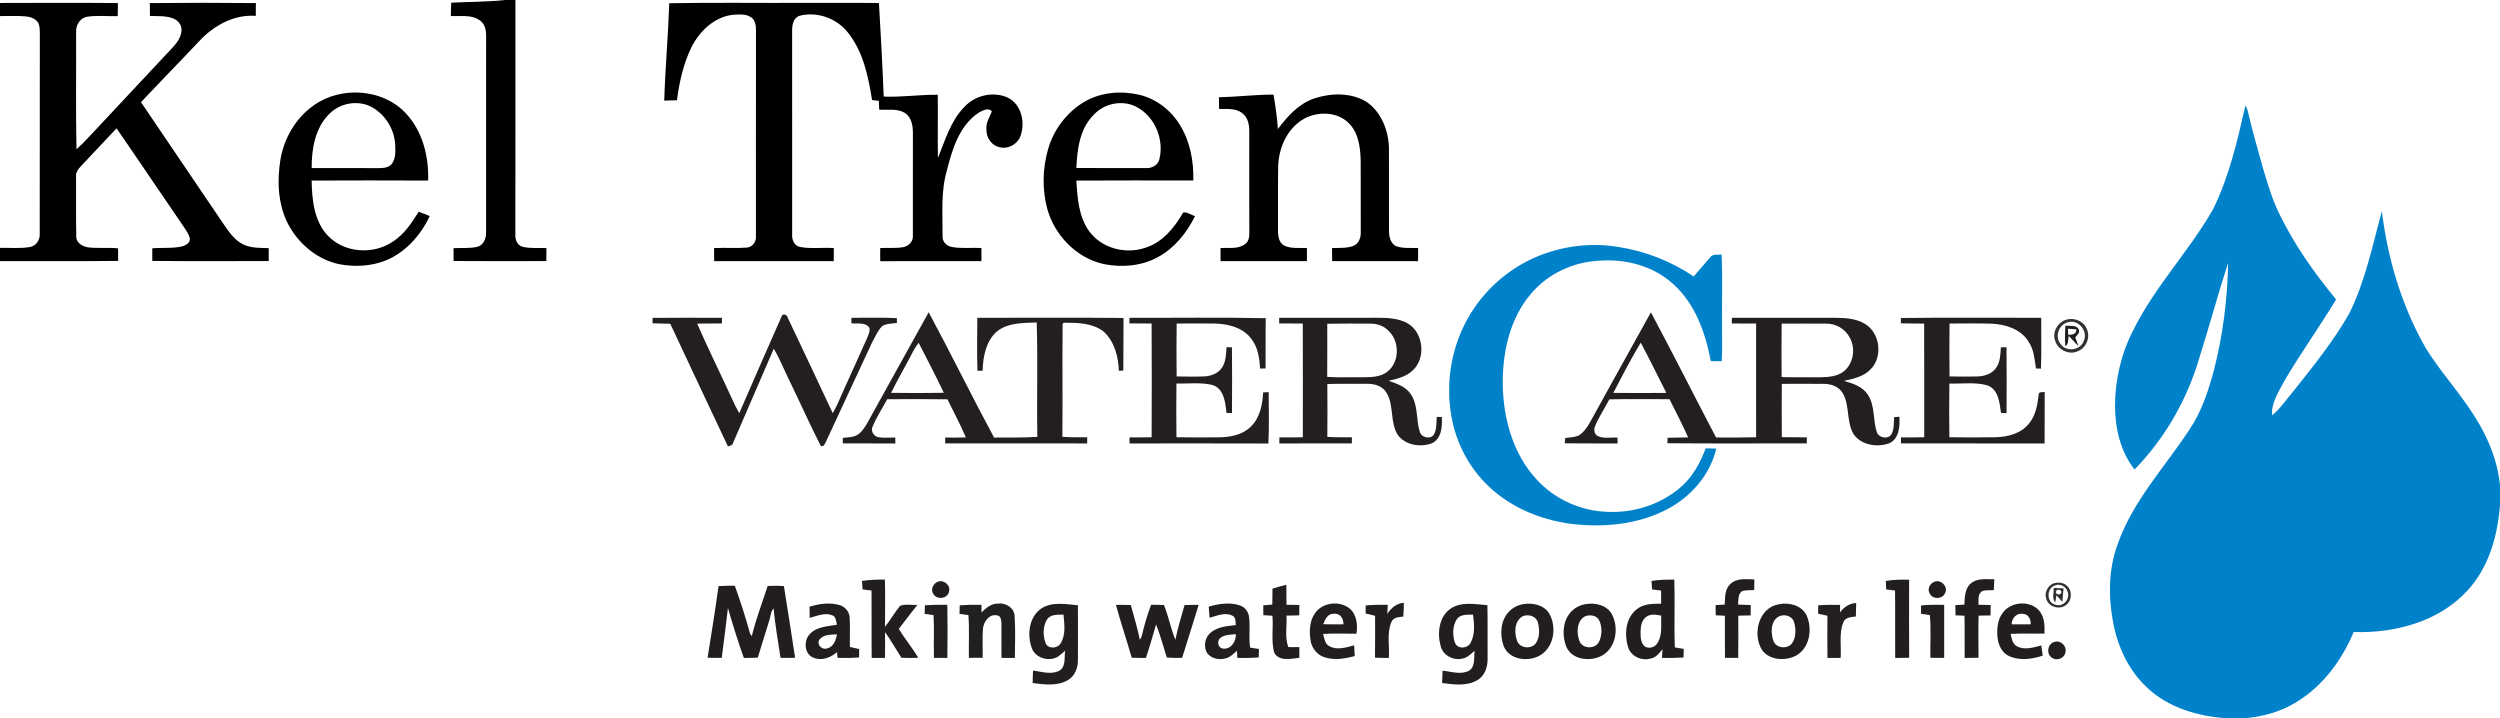 <svg xmlns="http://www.w3.org/2000/svg" xmlns:xlink="http://www.w3.org/1999/xlink" id="Layer_1" x="0px" y="0px" width="300px" height="86.184px" viewBox="534 153.408 300 86.184" xml:space="preserve"><g id="_x23_000000ff">	<path d="M594.656,153.408h1.195c-0.004,9.362,0.009,18.726-0.007,28.088c-0.048,0.625,0.195,1.342,0.86,1.524  c0.937,0.235,1.915,0.107,2.868,0.158c-0.004,0.52-0.006,1.04-0.011,1.559c-3.708,0.004-7.419,0.022-11.127-0.009  c-0.002-0.513-0.004-1.026-0.009-1.537c0.941-0.059,1.901,0.046,2.829-0.158c0.772-0.188,1.107-1.03,1.077-1.756  c0.002-7.833-0.011-15.667,0.004-23.5c0.009-0.693-0.114-1.485-0.732-1.906c-1.004-0.748-2.333-0.487-3.498-0.531  c0.004-0.537,0.015-1.074,0.042-1.609C590.316,153.616,592.493,153.643,594.656,153.408z"></path>	<path d="M534,153.765c4.715-0.011,9.432-0.037,14.147,0.011c0,0.524-0.007,1.048-0.02,1.572c-1.25,0.026-2.515-0.123-3.754,0.083  c-0.853,0.195-1.305,1.09-1.239,1.915c0.026,4.655-0.055,9.318,0.044,13.974c0.535-0.476,1.035-0.985,1.522-1.509  c3.138-3.366,6.285-6.724,9.432-10.079c0.698-0.748,1.548-1.522,1.645-2.603c0.085-0.66-0.379-1.263-0.972-1.5  c-0.89-0.357-1.875-0.268-2.813-0.307c-0.004-0.515-0.009-1.028-0.013-1.542c4.241-0.046,8.485-0.046,12.726,0  c-0.002,0.511-0.007,1.022-0.011,1.533c-2.585-0.195-5.006,1.141-6.734,2.976c-2.329,2.476-4.713,4.901-7.04,7.381  c3.324,4.926,6.671,9.838,9.998,14.761c0.555,0.818,1.155,1.651,2.017,2.173c0.989,0.614,2.198,0.53,3.313,0.585  c-0.002,0.515-0.002,1.033-0.006,1.548c-4.656-0.004-9.312,0.028-13.967-0.018c0.004-0.504,0.004-1.009,0-1.511  c1.202-0.114,2.43,0.042,3.609-0.241c0.434-0.127,1.031-0.478,0.882-1.013c-0.141-0.524-0.476-0.962-0.77-1.41  c-2.687-3.901-5.316-7.842-8.009-11.739c-1.342,1.399-2.649,2.833-3.987,4.237c-0.419,0.46-0.972,0.934-0.871,1.625  c0.02,2.344-0.026,4.688,0.022,7.033c-0.063,0.816,0.743,1.313,1.46,1.397c1.182,0.132,2.379-0.009,3.563,0.114  c-0.004,0.502-0.002,1.004,0.002,1.506c-4.726,0.055-9.452,0.004-14.178,0.024v-1.588c1.193-0.033,2.401,0.103,3.583-0.101  c0.741-0.118,1.23-0.842,1.186-1.57c0.02-8.046-0.006-16.094,0.013-24.142c-0.02-0.419-0.002-0.871-0.224-1.244  c-0.331-0.482-0.925-0.678-1.484-0.722c-1.022-0.087-2.051-0.033-3.075-0.037V153.765z"></path>	<path d="M680.274,165.081c2.184-0.046,4.358-0.325,6.542-0.322c0.246,1.366,0.437,2.743,0.529,4.132  c1.148-1.513,2.471-3.014,4.322-3.654c2.002-0.678,4.372-0.744,6.243,0.347c1.824,1.199,2.711,3.458,2.764,5.579  c0.013,3.298-0.007,6.597,0.004,9.893c0.004,0.719,0.158,1.621,0.919,1.915c0.829,0.278,1.722,0.158,2.581,0.206  c-0.002,0.522-0.007,1.044-0.014,1.566c-3.436,0.002-6.872,0.002-10.307,0c-0.009-0.52-0.014-1.042-0.014-1.562  c0.852-0.048,1.744,0.044,2.556-0.265c0.653-0.261,0.923-0.989,0.89-1.649c-0.004-2.857,0.005-5.717-0.006-8.574  c-0.044-1.553-0.235-3.272-1.369-4.441c-1.354-1.445-3.699-1.511-5.377-0.623c-2.035,1.125-3.096,3.474-3.155,5.733  c-0.046,2.489,0.002,4.98-0.022,7.471c0,0.724,0.009,1.643,0.739,2.04c0.845,0.417,1.824,0.241,2.734,0.305  c0.003,0.522,0,1.044-0.004,1.568c-3.454,0-6.908,0-10.36,0c-0.009-0.524-0.011-1.046-0.009-1.566  c0.991-0.079,2.147,0.171,2.982-0.509c0.445-0.318,0.482-0.899,0.476-1.397c-0.016-4.029-0.007-8.057-0.004-12.085  c0.009-0.785-0.154-1.658-0.807-2.169c-0.778-0.658-1.868-0.52-2.816-0.54C680.278,166.013,680.274,165.546,680.274,165.081z"></path></g><g id="_x23_000000fe">	<path d="M614.312,153.796c5.465-0.103,10.934-0.013,16.399-0.044c2.921,0.018,5.844-0.03,8.763,0.024  c0.213,3.739,0.43,7.478,0.568,11.222c2.165,0.09,4.32-0.242,6.487-0.22c0.042,2.529-0.03,5.06,0.022,7.588  c0.868-2.114,1.511-4.428,3.153-6.107c1.283-1.417,3.506-1.945,5.252-1.125c1.634,0.82,2.088,2.98,1.504,4.599  c-0.359,0.963-1.443,1.59-2.456,1.353c-0.978-0.167-1.66-1.136-1.629-2.103c-0.094-0.8,0.353-1.491,0.647-2.197  c-0.362-0.52-1.127-0.11-1.562,0.131c-2.331,1.538-3.18,4.366-3.831,6.928c-0.746,2.553-0.506,5.235-0.522,7.857  c-0.075,0.673,0.476,1.235,1.114,1.342c1.168,0.221,2.368,0.055,3.552,0.125c0,0.526,0,1.05-0.004,1.575  c-4.046,0.002-8.092-0.007-12.138,0.004c-0.013-0.524-0.015-1.051-0.002-1.577c0.923-0.048,1.862,0.06,2.776-0.109  c0.643-0.121,1.202-0.695,1.138-1.377c0.009-4.092-0.002-8.187,0.004-12.278c0.009-0.89-0.156-1.921-0.96-2.447  c-0.923-0.563-2.055-0.336-3.079-0.393c-0.02-0.351-0.035-0.704-0.051-1.055c-0.271-0.033-0.542-0.065-0.809-0.099  c-0.452-2.822-1.057-5.783-2.877-8.074c-1.331-1.715-3.689-2.588-5.803-2.042c-0.776,0.232-0.93,1.138-0.912,1.838  c0.004,8.116,0.002,16.235,0.002,24.351c-0.055,0.658,0.235,1.437,0.965,1.56c1.329,0.246,2.69,0.033,4.033,0.131  c0.006,0.522,0.004,1.046-0.006,1.57c-4.783-0.002-9.566-0.002-14.351,0c-0.009-0.524-0.011-1.048-0.007-1.57  c1.305-0.072,2.612,0.046,3.915-0.057c0.706-0.04,1.173-0.739,1.105-1.41c0.004-8.195-0.009-16.391,0.006-24.583  c0-0.566-0.035-1.224-0.526-1.599c-0.636-0.487-1.502-0.388-2.252-0.347c-2.263,0.259-4.044,2.018-5.011,3.985  c-0.936,1.967-1.421,4.118-1.693,6.27c-0.511,0.026-1.02,0.038-1.528,0.046C613.827,161.583,614.18,157.695,614.312,153.796z"></path>	<path d="M571.643,166.053c3.263-2.335,8.27-2.029,11.048,0.941c2.02,2.147,2.781,5.195,2.686,8.081c-4.66-0.02-9.32-0.022-13.982,0  c0.048,2.276,0.279,4.824,1.906,6.572c1.98,2.143,5.516,2.364,7.879,0.73c1.344-0.869,2.23-2.233,3.062-3.566  c0.443,0.169,0.886,0.344,1.327,0.522c-1.09,2.329-2.945,4.41-5.373,5.364c-1.697,0.665-3.586,0.752-5.366,0.437  c-2.717-0.516-5.024-2.463-6.283-4.884c-1.199-2.355-1.309-5.116-0.897-7.682C568.083,169.991,569.491,167.563,571.643,166.053   M573.535,167.062c-1.719,1.671-2.151,4.213-2.134,6.513c2.667,0.002,5.335-0.007,8.004,0.006c0.575,0.004,1.254-0.031,1.631-0.531  c0.474-0.668,0.423-1.542,0.386-2.32c-0.11-1.945-1.335-3.803-3.11-4.621C576.715,165.432,574.752,165.825,573.535,167.062z"></path>	<path d="M664.18,165.592c1.956-1.125,4.349-1.312,6.522-0.814c2.038,0.476,3.803,1.849,4.886,3.623  c1.23,1.978,1.675,4.362,1.607,6.667c-4.675-0.002-9.353-0.024-14.029,0.009c0.123,2.103,0.276,4.388,1.579,6.141  c1.504,2.002,4.322,2.717,6.662,1.932c2.083-0.638,3.529-2.418,4.575-4.241c0.487-0.09,0.952,0.301,1.419,0.437  c-0.987,1.998-2.458,3.833-4.438,4.91c-1.943,1.07-4.276,1.272-6.43,0.855c-3.324-0.687-6.002-3.463-6.875-6.7  c-0.616-2.32-0.546-4.809,0.114-7.11C660.445,168.93,662.048,166.833,664.18,165.592 M665.283,167.147  c-1.7,1.656-2.026,4.162-2.119,6.419c2.783,0.018,5.566,0.006,8.349,0.009c0.678,0.053,1.41-0.318,1.599-1.007  c0.629-2.419-0.531-5.21-2.779-6.359C668.678,165.375,666.54,165.798,665.283,167.147z"></path></g><g id="_x23_0082cbff">	<path fill="#0082CB" d="M803.449,166.07c0.112,0.221,0.229,0.44,0.29,0.684c0.528,2.272,1.162,4.518,1.798,6.761  c0.572,1.915,1.125,3.851,2.026,5.643c1.792,3.678,4.174,7.031,6.764,10.182c-1.991,3.344-4.299,6.491-6.248,9.859  c-0.653,1.266-1.542,2.555-1.428,4.046c0.978-0.778,1.655-1.853,2.472-2.789c2.407-3.028,4.864-6.055,6.783-9.425  c1.925-3.866,2.787-8.141,3.914-12.281c0.711,5.744,2.395,11.419,5.283,16.452c1.515,2.45,3.434,4.614,5.061,6.987  c1.982,2.808,3.507,6.016,3.836,9.474v2.354c-0.287,3.688-1.336,7.484-3.906,10.254c-3.421,3.746-8.723,5.141-13.653,4.98  c-1.407,3.347-3.662,6.438-6.791,8.357c-1.875,1.185-4.06,1.801-6.259,1.984h-2.369c-3.392-0.263-6.865-1.291-9.383-3.68  c-2.156-2-3.465-4.771-4.031-7.629c-0.616-3.16-0.623-6.516,0.509-9.566c1.81-5.187,5.656-9.243,8.62-13.765  c1.454-2.146,2.264-4.637,2.933-7.119c1.081-4.204,1.629-8.546,1.704-12.883c-1.237,3.807-2.276,7.682-3.484,11.502  c-1.47,4.962-4.126,9.592-7.746,13.296c-1.702-2.153-2.329-4.954-2.349-7.651c0.03-3.16,0.759-6.325,2.228-9.132  c2.572-5.173,6.639-9.393,9.51-14.381C801.493,174.656,802.474,170.327,803.449,166.07z"></path>	<path fill="#0082CB" d="M718.197,184.305c3.09-1.349,6.568-1.822,9.899-1.281c3.265,0.491,6.412,1.713,9.149,3.562  c0.659-0.763,1.311-1.535,1.971-2.296c0.312-0.454,0.908-0.276,1.373-0.34c0.143,2.827,0.02,5.665,0.06,8.493  c-0.028,1.437,0.063,2.877-0.051,4.31c-0.437-0.011-0.873-0.016-1.305-0.014c-0.641-3.399-1.87-6.883-4.514-9.25  c-2.379-2.178-5.717-3.044-8.888-2.796c-3.112,0.151-6.167,1.57-8.178,3.972c-2.579,3.024-3.447,7.134-3.379,11.022  c0.083,4.033,1.252,8.213,4.035,11.23c2.18,2.408,5.37,3.844,8.613,3.912c3.072,0.134,6.204-0.868,8.57-2.845  c1.491-1.234,2.463-2.98,3.125-4.776c0.421,0.014,0.842,0.022,1.268,0.029c-0.645,2.868-2.658,5.335-5.136,6.854  c-3.502,2.125-7.757,2.637-11.772,2.235c-3.805-0.399-7.565-1.876-10.363-4.529c-2.366-2.215-3.945-5.224-4.5-8.409  c-0.704-3.893-0.066-8.022,1.813-11.507C711.78,188.537,714.722,185.825,718.197,184.305z"></path></g><g id="_x23_231f20fe">	<path fill="#231F20" d="M645.443,190.881c2.68,4.979,5.165,10.062,7.847,15.036c1.728-0.024,3.462,0.032,5.191-0.086  c-0.083-4.574,0.07-9.158-0.077-13.728c-1.629,0.068-3.454,0.009-4.792,1.094c-1.307,1.165-1.654,3.018-1.691,4.691  c-0.158,0.002-0.471,0.008-0.627,0.011c-0.066-2.117-0.035-4.237-0.018-6.354c5.849-0.002,11.699-0.033,17.548,0.016  c-0.015,2.103-0.011,4.206-0.026,6.312c-0.134,0.011-0.401,0.03-0.537,0.041c-0.057-1.721-0.531-3.581-1.871-4.754  c-1.345-1.011-3.134-1.031-4.741-1.026l-0.134,0.138c-0.048,4.516,0.013,9.038-0.028,13.554c0.991,0.082,1.987,0.04,2.98,0.053  c-0.002,0.248-0.004,0.494-0.009,0.742c-5.68-0.01-11.359,0.004-17.037-0.007c-0.002-0.232,0-0.467,0.004-0.7  c0.827,0.007,1.654,0.012,2.48-0.018c-0.663-1.561-1.474-3.053-2.215-4.572c-2.406-0.037-4.812-0.023-7.217-0.009  c-0.59,1.093-1.292,2.134-1.759,3.29c-0.283,0.551,0.187,1.241,0.781,1.28c0.641,0.088,1.292,0.028,1.937,0.021  c0.004,0.238,0.009,0.476,0.013,0.717c-2.103-0.012-4.207,0.006-6.31-0.009c0-0.222,0-0.443,0.005-0.665  c0.526-0.057,1.077-0.055,1.574-0.265c0.625-0.299,1.004-0.915,1.347-1.491C640.533,199.761,642.963,195.309,645.443,190.881   M643.535,195.645c-0.842,1.649-1.792,3.241-2.605,4.903c2.11,0.026,4.219,0.035,6.327-0.004c-0.952-2.021-1.994-4.002-3.014-5.991  C643.967,194.891,643.73,195.257,643.535,195.645z"></path></g><g id="_x23_231f1fff">	<path fill="#231F1F" d="M732.109,190.886c2.662,4.974,5.188,10.02,7.816,15.016c1.601,0.035,3.206-0.002,4.809-0.022  c0.002-4.548,0.007-9.098-0.002-13.646c-0.972-0.011-1.943-0.007-2.912-0.009c0-0.171,0-0.511,0-0.682  c4.044-0.011,8.09,0,12.134-0.002c1.312,0.006,2.724,0.035,3.875,0.75c1.815,1.123,2.138,4.015,0.588,5.491  c-0.838,0.831-2.031,1.097-3.146,1.327c1.064,0.313,2.241,0.671,2.869,1.669c0.87,1.312,0.603,2.965,1.055,4.408  c0.188,0.796,1.465,1.013,1.824,0.247c0.294-0.609,0.224-1.315,0.276-1.971c0.155-0.012,0.467-0.033,0.625-0.044  c0.093,1.145-0.026,2.687-1.248,3.197c-1.432,0.504-3.319,0.21-4.236-1.095c-0.889-1.484-0.447-3.364-1.268-4.868  c-0.447-0.815-1.397-1.19-2.292-1.18c-1.687-0.016-3.373-0.005-5.059-0.002c-0.016,2.131-0.021,4.263,0.002,6.395  c1,0.02,2.002,0,3.004,0.026c-0.006,0.239-0.009,0.479-0.009,0.721c-5.574-0.002-11.151,0.035-16.724-0.018  c0.002-0.221,0.007-0.44,0.014-0.659c0.824-0.018,1.646-0.011,2.472-0.04c-0.685-1.559-1.485-3.062-2.239-4.585  c-2.406,0.006-4.812-0.038-7.215,0.021c-0.555,1.079-1.257,2.083-1.711,3.211c-0.19,0.41-0.105,1.013,0.352,1.206  c0.734,0.312,1.559,0.143,2.335,0.16c0.005,0.236,0.011,0.476,0.016,0.715c-2.114-0.016-4.229,0.011-6.343-0.016  c0.016-0.215,0.035-0.428,0.056-0.641c0.557-0.078,1.153-0.07,1.668-0.333c0.54-0.336,0.908-0.879,1.229-1.414  C727.19,199.776,729.632,195.32,732.109,190.886 M747.798,192.243c-0.026,2.138-0.021,4.276-0.002,6.415  c1.54,0.041,3.079,0.013,4.621,0.021c0.989-0.021,2.079-0.081,2.881-0.741c1.132-0.956,1.393-2.724,0.676-4.006  c-0.53-1.062-1.699-1.719-2.879-1.689C751.329,192.23,749.563,192.239,747.798,192.243 M727.599,200.553  c2.121,0.026,4.243,0.02,6.364,0.002c-1.033-2.004-2.005-4.044-3.072-6.03C729.706,196.482,728.653,198.522,727.599,200.553z"></path></g><g id="_x23_231e1ffe">	<path fill="#231E1F" d="M627.759,191.452c0.107-0.502,0.695-0.316,0.778,0.099c1.792,3.809,3.614,7.608,5.386,11.428  c0.445-0.718,0.756-1.507,1.101-2.276c0.994-2.222,1.998-4.439,2.998-6.656c0.149-0.417,0.412-0.851,0.303-1.307  c-0.467-0.707-1.443-0.45-2.156-0.538c0-0.165,0-0.493,0-0.658c1.818,0.009,3.64-0.055,5.456,0.04  c0.002,0.145,0.002,0.434,0.004,0.577c-0.601,0.096-1.274,0.046-1.794,0.401c-0.518,0.553-0.822,1.261-1.175,1.921  c-1.829,3.937-3.671,7.866-5.489,11.81c-0.165,0.273-0.243,0.745-0.667,0.64c-1.316-2.546-2.463-5.178-3.726-7.75  c-0.654-1.303-1.169-2.677-1.928-3.925c-1.619,3.754-3.255,7.502-4.867,11.261c-0.057,0.327-0.362,0.384-0.631,0.46  c-2.309-4.907-4.631-9.809-6.923-14.723c-0.706-0.026-1.414-0.035-2.121-0.048c0-0.165-0.002-0.491-0.004-0.653  c2.776-0.031,5.553-0.013,8.329-0.009c0,0.169,0,0.506,0,0.675c-0.991,0.011-1.982,0-2.974,0.018  c1.322,3.053,2.82,6.026,4.195,9.057c0.256,0.577,0.535,1.146,0.855,1.693C624.393,199.141,626.057,195.287,627.759,191.452z"></path>	<path fill="#231E1F" d="M754.803,226.895c0.465-0.636,1.131-1.088,1.938-1.127c-0.009,0.539-0.026,1.079-0.037,1.618  c-0.562,0.081-1.298,0.083-1.516,0.729c-0.528,1.347-0.206,2.833-0.312,4.241c-0.53,0.002-1.057,0.002-1.581,0.002  c-0.03-1.687-0.004-3.373-0.004-5.057c-0.373-0.086-0.748-0.165-1.116-0.246c0-0.338,0.002-0.673,0.011-1.007  c0.873-0.065,1.748-0.081,2.625-0.055C754.805,226.294,754.803,226.595,754.803,226.895z"></path>	<path fill="#231E1F" d="M644.987,226.046c0.895-0.065,1.794-0.076,2.693-0.059c0.037,2.122,0.037,4.247,0,6.37  c-0.537,0.002-1.074,0-1.609-0.002c-0.042-1.713,0.046-3.426-0.044-5.136c-0.357-0.044-0.713-0.091-1.066-0.137  C644.967,226.736,644.974,226.391,644.987,226.046z"></path></g><g id="_x23_231f1ffe">	<path fill="#231F1F" d="M669.533,191.546c5.451,0.016,10.907-0.068,16.357,0.042c-0.035,2.011-0.002,4.024-0.018,6.035  c-0.227,0.002-0.45,0.007-0.669,0.009c-0.065-1.248-0.248-2.555-1.048-3.566c-0.978-1.344-2.728-1.774-4.307-1.832  c-1.55-0.021-3.101-0.013-4.651-0.002c-0.026,2.116-0.022,4.232-0.002,6.349c1.109,0.009,2.224,0.04,3.333-0.004  c0.825-0.038,1.708-0.382,2.151-1.116c0.443-0.713,0.445-1.579,0.504-2.389c0.163,0.002,0.487,0.007,0.651,0.009  c0.026,2.632,0.022,5.263,0.002,7.895c-0.165-0.002-0.491-0.006-0.654-0.009c-0.147-1.241-0.281-2.927-1.702-3.366  c-1.406-0.335-2.875-0.136-4.305-0.166c-0.029,2.146-0.029,4.294,0,6.44c1.695,0.035,3.393,0.02,5.09,0.011  c1.359-0.015,2.831-0.287,3.833-1.282c1.097-1.058,1.399-2.647,1.479-4.107c0.167-0.01,0.497-0.027,0.664-0.035  c0.003,2.057,0.068,4.116-0.035,6.168c-5.552-0.023-11.107-0.006-16.662-0.008c-0.004-0.244-0.004-0.487-0.002-0.73  c0.884,0.004,1.77,0.006,2.653-0.016c0.02-4.546,0.024-9.094-0.002-13.643c-0.888-0.007-1.779-0.007-2.667-0.02  C669.531,192.046,669.531,191.713,669.533,191.546z"></path>	<path fill="#231F1F" d="M762.107,191.57c5.611-0.07,11.226-0.02,16.838-0.026c-0.007,2.035,0.046,4.07-0.03,6.104  c-0.149-0.007-0.448-0.021-0.597-0.027c-0.178-1.094-0.235-2.263-0.891-3.204c-0.899-1.502-2.717-2.074-4.373-2.167  c-1.701-0.055-3.405-0.022-5.107-0.018c-0.028,2.116-0.026,4.232-0.002,6.349c1.116,0.011,2.234,0.033,3.353,0  c0.788-0.024,1.632-0.271,2.143-0.91c0.607-0.715,0.59-1.706,0.669-2.587c0.169-0.002,0.505-0.007,0.671-0.011  c0.029,2.638,0.022,5.274,0.005,7.91c-0.167-0.007-0.502-0.024-0.669-0.03c-0.171-1.229-0.296-2.873-1.695-3.323  c-1.46-0.386-3.002-0.155-4.495-0.194c-0.035,2.146-0.033,4.296,0,6.442c1.846,0.024,3.695,0.029,5.544,0  c1.486-0.037,3.113-0.465,4.052-1.706c0.772-0.951,0.972-2.197,1.114-3.375c-0.03-0.425,0.463-0.305,0.726-0.349  c-0.013,2.06,0.007,4.118-0.011,6.178c-5.745-0.016-11.488,0-17.234-0.009c-0.005-0.241-0.005-0.482-0.002-0.722  c0.93-0.004,1.859,0.005,2.789-0.021c-0.002-4.544,0.009-9.09-0.007-13.634c-0.932-0.015-1.863-0.008-2.793-0.035  C762.105,192.046,762.107,191.728,762.107,191.57z"></path>	<path fill="#231F1F" d="M764.53,226.06c0.922-0.081,1.847-0.095,2.771-0.062c0,2.118,0,4.236,0,6.355  c-0.555,0.004-1.107,0.002-1.658-0.016c-0.03-1.706,0.101-3.419-0.063-5.118c-0.357-0.051-0.711-0.104-1.062-0.158  C764.52,226.726,764.524,226.393,764.53,226.06z"></path></g><g id="_x23_231f20ff">	<path fill="#231F20" d="M687.5,191.544c3.877-0.013,7.752-0.002,11.63-0.004c1.265,0,2.606,0.022,3.747,0.647  c1.959,1.105,2.29,4.217,0.61,5.71c-0.776,0.727-1.845,0.977-2.852,1.204c0.952,0.343,2,0.669,2.607,1.542  c0.972,1.32,0.658,3.057,1.121,4.544c0.162,0.739,1.338,1.011,1.722,0.333c0.346-0.634,0.263-1.386,0.328-2.079  c0.151-0.002,0.454-0.002,0.605-0.004c0.068,1.127-0.021,2.609-1.188,3.164c-1.368,0.52-3.187,0.235-4.092-0.995  c-0.963-1.514-0.437-3.48-1.325-5.02c-0.462-0.834-1.465-1.149-2.366-1.121c-1.587,0.009-3.177-0.021-4.767,0.026  c0.018,2.114,0.018,4.226,0,6.34c0.979,0.072,1.965,0.035,2.949,0.055c-0.005,0.241-0.007,0.484-0.007,0.73  c-2.901,0.009-5.801-0.007-8.699,0.009c-0.003-0.246-0.003-0.489,0-0.734c0.938,0.011,1.877,0.018,2.817-0.012  c-0.002-4.548,0.012-9.094-0.006-13.642c-0.945-0.015-1.891-0.011-2.834-0.018C687.502,192.05,687.5,191.713,687.5,191.544   M693.271,192.259c-0.002,2.123,0.014,4.246-0.008,6.37c1.368,0.105,2.741,0.024,4.113,0.053c1.06-0.021,2.25,0.021,3.125-0.682  c1.461-1.165,1.47-3.607,0.143-4.877c-0.553-0.59-1.355-0.882-2.153-0.877C696.752,192.234,695.011,192.224,693.271,192.259z"></path></g><g id="_x23_1f1b1ce5">	<path opacity="0.9" fill="#1F1B1C" d="M781.678,191.873c1.007-0.471,2.368-0.02,2.759,1.06  c0.419,0.974-0.079,2.215-1.068,2.607c-1.048,0.531-2.435-0.151-2.757-1.252C780.266,193.36,780.805,192.281,781.678,191.873   M782.118,192.094c-1.094,0.274-1.574,1.763-0.831,2.619c0.704,0.989,2.438,0.724,2.789-0.452  C784.568,193.092,783.349,191.665,782.118,192.094z"></path></g><g id="_x23_221e1ffd">	<path fill="#221E1F" d="M781.842,192.48c0.529,0.092,1.38-0.138,1.619,0.498c0.171,0.379-0.237,0.643-0.426,0.915  c0.132,0.342,0.259,0.687,0.366,1.04c-0.405-0.382-0.748-0.822-1.143-1.21c-0.123,0.408,0.02,0.982-0.426,1.217  C781.776,194.121,781.792,193.298,781.842,192.48 M782.16,192.853c0.004,0.182,0.013,0.544,0.018,0.726  c0.472,0.013,1.007-0.055,0.986-0.649C782.827,192.901,782.493,192.877,782.16,192.853z"></path>	<path fill="#221E1F" d="M760.294,223.125c0.923-0.169,1.864-0.173,2.801-0.153c-0.005,3.12-0.016,6.241,0.006,9.364  c-0.562,0.02-1.12,0.023-1.678,0.023c-0.026-2.697,0.022-5.396-0.02-8.094c-0.355-0.044-0.708-0.088-1.057-0.127  C760.327,223.801,760.307,223.461,760.294,223.125z"></path>	<path fill="#221E1F" d="M770.476,223.437c0.781-0.685,1.886-0.509,2.843-0.511c-0.022,0.434-0.047,0.868-0.064,1.303  c-0.471,0.039-0.978-0.06-1.416,0.131c-0.537,0.354-0.395,1.07-0.428,1.616c0.489,0.012,0.978,0.022,1.472,0.035  c-0.007,0.415-0.014,0.831-0.021,1.25c-0.478,0.005-0.956,0.009-1.43,0.022c-0.046,1.682-0.018,3.366-0.006,5.048  c-0.558,0.022-1.112,0.028-1.667,0.028c-0.024-1.688,0.022-3.377-0.02-5.065c-0.362-0.018-0.724-0.033-1.079-0.048  c-0.009-0.41-0.016-0.818-0.018-1.227c0.355-0.018,0.715-0.032,1.076-0.048C769.785,225.099,769.757,224.065,770.476,223.437z"></path>	<path fill="#221E1F" d="M646.572,223.208c0.715-0.276,1.56,0.485,1.3,1.229c-0.19,0.827-1.415,0.972-1.851,0.28  C645.623,224.187,645.969,223.395,646.572,223.208z"></path>	<path fill="#221E1F" d="M766.114,223.229c0.745-0.36,1.684,0.557,1.309,1.309c-0.265,0.766-1.474,0.849-1.837,0.127  C765.23,224.145,765.56,223.437,766.114,223.229z"></path>	<path fill="#221E1F" d="M686.697,224.048c0.549-0.18,1.104-0.333,1.664-0.469c0.012,0.798,0.012,1.599,0.016,2.399  c0.516,0.011,1.031,0.018,1.551,0.03c-0.009,0.414-0.014,0.831-0.018,1.248c-0.514,0.007-1.024,0.013-1.533,0.024  c0.079,1.254-0.23,2.578,0.222,3.78c0.44,0.002,0.884,0.002,1.327,0.002c-0.005,0.428-0.009,0.855-0.014,1.283  c-0.991,0.12-2.526,0.472-3.03-0.683c-0.355-1.423-0.068-2.914-0.193-4.363c-0.366-0.026-0.728-0.046-1.09-0.07  c0-0.395-0.005-0.79-0.009-1.183c0.359-0.034,0.722-0.063,1.086-0.092C686.693,225.32,686.699,224.685,686.697,224.048z"></path>	<path fill="#221E1F" d="M679.046,226.204c1.215-0.347,2.555-0.568,3.776-0.13c0.568,0.195,0.98,0.73,1.06,1.322  c0.167,1.237-0.051,2.491,0.134,3.729c0.349,0.048,0.701,0.101,1.053,0.16c-0.007,0.333-0.012,0.671-0.014,1.007  c-0.859,0.074-1.721,0.09-2.579,0.059c-0.015-0.282-0.028-0.565-0.039-0.849c-0.428,0.373-0.849,0.813-1.428,0.928  c-0.8,0.202-1.809-0.016-2.228-0.789c-0.384-0.803-0.143-1.857,0.581-2.386c0.831-0.647,1.925-0.72,2.932-0.836  c-0.046-0.417,0.037-0.963-0.443-1.151c-0.875-0.414-1.838,0.048-2.702,0.27C679.11,227.092,679.075,226.649,679.046,226.204   M680.349,230.04c-0.32,0.421-0.169,1.129,0.413,1.197c0.952,0.118,1.596-0.869,1.537-1.735  C681.636,229.583,680.868,229.553,680.349,230.04z"></path>	<path fill="#221E1F" d="M691.803,226.993c0.873-1.287,2.864-1.53,4.088-0.618c0.916,0.717,1.055,2,0.884,3.079  c-1.334-0.002-2.667-0.053-3.998,0.028c0.147,0.522,0.199,1.188,0.741,1.469c0.935,0.516,2.021,0.146,2.979-0.103  c0.021,0.428,0.048,0.855,0.072,1.285c-1.2,0.333-2.507,0.544-3.711,0.118c-0.891-0.309-1.5-1.175-1.611-2.097  C691.107,229.086,691.149,227.901,691.803,226.993 M692.789,228.312c0.806,0.024,1.612,0.02,2.419,0.013  c0.044-0.653-0.393-1.357-1.122-1.263C693.34,226.995,693.011,227.739,692.789,228.312z"></path>	<path fill="#221E1F" d="M700.48,227.074c0.449-0.708,1.105-1.273,1.978-1.333c0.007,0.555-0.018,1.107-0.063,1.66  c-0.539,0.046-1.204,0.077-1.432,0.669c-0.572,1.351-0.19,2.868-0.305,4.292c-0.558,0-1.109-0.009-1.662-0.033  c0.025-1.676,0.02-3.352,0.015-5.026c-0.377-0.095-0.757-0.187-1.132-0.278c0-0.32,0-0.641,0-0.959  c0.882-0.087,1.768-0.099,2.654-0.078C700.516,226.349,700.495,226.711,700.48,227.074z"></path>	<path fill="#221E1F" d="M774.371,226.893c1.046-1.397,3.559-1.474,4.52,0.055c0.478,0.734,0.465,1.645,0.449,2.487  c-1.359,0.032-2.717-0.029-4.072,0.037c0.141,0.518,0.195,1.16,0.711,1.463c0.921,0.537,2.018,0.171,2.971-0.075  c0.053,0.408,0.112,0.816,0.176,1.224c-1.266,0.424-2.706,0.616-3.97,0.09c-0.884-0.37-1.351-1.319-1.449-2.229  C773.601,228.897,773.688,227.743,774.371,226.893 M775.403,228.329c0.757,0.002,1.516,0,2.274,0.002  c0.053-0.579-0.278-1.261-0.93-1.261C776.004,226.928,775.379,227.616,775.403,228.329z"></path></g><g id="_x23_221e1ffe">	<path fill="#221E1F" d="M637.438,223.125c0.906-0.162,1.829-0.167,2.748-0.171c0.059,1.893,0.011,3.785,0.015,5.678  c0.636-0.818,1.158-1.722,1.807-2.528c0.647-0.239,1.382-0.075,2.066-0.1c-0.735,0.959-1.494,1.899-2.215,2.869  c0.715,1.197,1.627,2.266,2.332,3.469c-0.673,0.026-1.349,0.022-2.022,0c-0.656-1.03-1.259-2.092-1.965-3.085  c0,1.032,0.024,2.065-0.009,3.099c-0.531,0.002-1.062,0.002-1.59,0.002c-0.038-2.695,0.006-5.391-0.02-8.086  c-0.36-0.046-0.717-0.092-1.075-0.133C637.484,223.799,637.46,223.461,637.438,223.125z"></path>	<path fill="#221E1F" d="M732.18,223.123c0.903-0.16,1.822-0.167,2.737-0.162c0.092,2.712-0.044,5.43,0.065,8.14  c0.354,0.056,0.704,0.112,1.062,0.171c-0.002,0.345-0.009,0.691-0.016,1.038c-0.861,0.048-1.726,0.067-2.588,0.053  c0.012-0.352,0.031-0.7,0.056-1.049c-0.369,0.474-0.772,1-1.399,1.116c-1.093,0.329-2.391-0.254-2.73-1.375  c-0.461-1.513-0.31-3.451,1.005-4.507c0.824-0.699,1.951-0.688,2.971-0.699c-0.009-0.526-0.011-1.051-0.016-1.574  c-0.361-0.046-0.719-0.093-1.076-0.134C732.224,223.801,732.199,223.461,732.18,223.123 M731.518,227.452  c-0.555,0.427-0.641,1.18-0.653,1.831c-0.002,0.611,0.026,1.344,0.567,1.743c0.516,0.243,1.169,0.051,1.459-0.445  c0.625-0.982,0.412-2.201,0.449-3.3C732.741,227.153,732.033,227.042,731.518,227.452z"></path>	<path fill="#221E1F" d="M741.611,223.52c0.762-0.771,1.931-0.605,2.913-0.583c-0.009,0.426-0.016,0.851-0.02,1.278  c-0.48,0.026-0.97,0.002-1.437,0.118c-0.535,0.352-0.435,1.072-0.507,1.623c0.509,0.026,1.02,0.042,1.53,0.06  c-0.006,0.412-0.009,0.826-0.011,1.239c-0.498,0.011-0.991,0.02-1.484,0.034c-0.005,1.688,0.026,3.378-0.007,5.066  c-0.533,0.002-1.063,0.002-1.592,0c-0.024-1.685,0.002-3.369-0.007-5.055c-0.37-0.022-0.737-0.04-1.101-0.058  c-0.012-0.407-0.018-0.813-0.021-1.219c0.364-0.024,0.733-0.044,1.102-0.063C741.014,225.125,740.954,224.149,741.611,223.52z"></path>	<path fill="#221E1F" d="M620.226,223.739c0.649-0.042,1.301-0.046,1.952-0.04c0.678,1.893,1.305,3.81,1.831,5.75  c0.053,0.072,0.156,0.22,0.208,0.292c0.494-2.046,1.257-4.016,1.904-6.016c0.649-0.037,1.298-0.035,1.947,0.016  c0.476,2.864,0.893,5.737,1.347,8.605c-0.583,0.013-1.167,0.013-1.75,0c-0.312-1.972-0.638-3.943-0.838-5.93  c-0.346,0.368-0.329,0.907-0.487,1.363c-0.454,1.518-0.956,3.022-1.403,4.544c-0.56,0.031-1.119,0.038-1.678,0.038  c-0.7-1.974-1.329-3.974-1.906-5.987c-0.248,1.991-0.469,3.987-0.744,5.974c-0.568,0.011-1.133,0.007-1.699-0.016  C619.368,229.472,619.831,226.609,620.226,223.739z"></path>	<path fill="#221E1F" d="M631.14,226.217c1.178-0.368,2.476-0.557,3.676-0.178c0.638,0.209,1.125,0.814,1.145,1.491  c0.068,1.169-0.002,2.343,0.031,3.512c0.368,0.088,0.739,0.171,1.109,0.256c-0.002,0.334-0.006,0.669-0.011,1.005  c-0.859,0.063-1.721,0.077-2.583,0.044c-0.015-0.174-0.046-0.516-0.063-0.688c-0.759,0.657-1.822,1.085-2.805,0.68  c-1.18-0.419-1.237-2.174-0.373-2.935c0.837-0.82,2.079-0.829,3.162-1.032c-0.107-0.401-0.088-0.968-0.562-1.132  c-0.895-0.355-1.833,0.09-2.702,0.315C631.156,227.107,631.147,226.662,631.14,226.217 M632.285,230.234  c-0.276,0.602,0.399,1.195,0.98,0.977c0.771-0.174,1.043-0.992,1.169-1.676C633.688,229.562,632.75,229.533,632.285,230.234z"></path>	<path fill="#221E1F" d="M716.768,225.908c1.104-0.197,2.44,0.063,3.095,1.057c0.993,1.618,0.645,4.104-1.07,5.095  c-1.426,0.826-3.729,0.528-4.371-1.165c-0.456-1.338-0.379-3.024,0.653-4.085C715.516,226.329,716.127,226.021,716.768,225.908   M716.737,227.349c-1.033,0.577-1.049,2-0.676,2.982c0.344,0.924,1.792,1.018,2.287,0.185c0.445-0.715,0.403-1.645,0.195-2.43  C718.316,227.324,717.423,227.079,716.737,227.349z"></path>	<path fill="#221E1F" d="M724.226,225.912c1.154-0.219,2.584,0.09,3.193,1.187c0.868,1.621,0.53,4.02-1.16,4.972  c-1.393,0.774-3.607,0.551-4.305-1.053c-0.513-1.313-0.465-2.972,0.476-4.086C722.882,226.391,723.533,226.035,724.226,225.912   M724.202,227.366c-1.018,0.57-1.038,1.986-0.669,2.961c0.361,0.988,1.936,1.009,2.363,0.065c0.352-0.761,0.375-1.715,0.035-2.482  C725.645,227.248,724.813,227.118,724.202,227.366z"></path>	<path fill="#221E1F" d="M747.474,225.917c1.22-0.253,2.706,0.122,3.303,1.309c0.75,1.623,0.412,3.935-1.255,4.859  c-1.282,0.658-3.155,0.577-4.067-0.659C744.245,229.53,745.03,226.312,747.474,225.917 M747.461,227.382  c-1.007,0.563-0.982,1.958-0.658,2.916c0.326,0.939,1.754,1.055,2.285,0.241c0.463-0.732,0.432-1.697,0.192-2.5  C749.042,227.299,748.114,227.063,747.461,227.382z"></path>	<path fill="#221E1F" d="M658.996,226.401c1.303-0.815,2.915-0.491,4.353-0.362c0.013,2.185,0.011,4.367,0.002,6.551  c0.018,0.949-0.366,1.963-1.226,2.445c-1.274,0.734-2.816,0.52-4.206,0.338c0.002-0.5,0.022-1,0.046-1.498  c1.004,0.129,2.097,0.505,3.07,0.063c0.919-0.447,0.655-1.616,0.781-2.442c-0.312,0.263-0.603,0.548-0.95,0.761  c-1.088,0.57-2.671,0.092-3.066-1.127C657.232,229.53,657.484,227.396,658.996,226.401 M659.647,227.743  c-0.511,0.822-0.511,1.917-0.184,2.808c0.27,0.743,1.397,0.724,1.785,0.092c0.68-1.011,0.471-2.329,0.375-3.474  C660.94,227.182,660.079,227.086,659.647,227.743z"></path>	<path fill="#221E1F" d="M667.912,225.996c0.594-0.009,1.188-0.005,1.785,0.013c0.377,1.384,0.792,2.759,1.086,4.164  c0.274-0.344,0.298-0.796,0.414-1.204c0.257-1.013,0.577-2.011,0.937-2.99c0.513,0.009,1.024,0.015,1.54,0.025  c0.546,1.362,0.818,2.829,1.373,4.176c0.276-1.412,0.715-2.785,1.101-4.171c0.563-0.016,1.129-0.021,1.695-0.02  c-0.649,2.123-1.325,4.239-1.987,6.359c-0.614,0.02-1.229,0.016-1.84-0.037c-0.414-1.327-0.776-2.673-1.285-3.967  c-0.401,1.342-0.768,2.692-1.222,4.02c-0.57-0.002-1.136-0.009-1.702-0.033C669.2,230.213,668.489,228.123,667.912,225.996z"></path>	<path fill="#221E1F" d="M708.121,226.412c1.302-0.831,2.923-0.498,4.368-0.382c0.046,2.112,0.007,4.224,0.023,6.338  c0.035,1.016-0.313,2.158-1.256,2.676c-1.274,0.732-2.818,0.509-4.204,0.324c0.011-0.493,0.033-0.986,0.057-1.479  c1.051,0.103,2.213,0.537,3.204-0.016c0.766-0.526,0.528-1.586,0.643-2.377c-0.458,0.383-0.895,0.87-1.518,0.958  c-1.067,0.222-2.274-0.403-2.553-1.491C706.445,229.401,706.66,227.375,708.121,226.412 M708.792,227.754  c-0.498,0.822-0.509,1.899-0.193,2.79c0.32,0.812,1.516,0.702,1.884-0.014c0.544-1.021,0.421-2.256,0.283-3.363  C710.083,227.18,709.215,227.086,708.792,227.754z"></path>	<path fill="#221E1F" d="M780.56,230.437c0.726-0.246,1.484,0.52,1.287,1.25c-0.097,0.697-0.998,1.074-1.568,0.673  C779.498,231.947,779.693,230.616,780.56,230.437z"></path></g><g id="_x23_1f1c1de7">	<path opacity="0.91" fill="#1F1C1D" d="M780.357,223.44c0.565-0.199,1.292-0.162,1.722,0.31  c0.641,0.616,0.544,1.82-0.218,2.303c-0.771,0.544-2.021,0.188-2.298-0.743C779.283,224.59,779.678,223.764,780.357,223.44   M780.583,223.66c-1.063,0.373-1.002,2.169,0.151,2.329c0.895,0.27,1.729-0.764,1.373-1.595  C781.937,223.785,781.167,223.397,780.583,223.66z"></path></g><g id="_x23_201d1eee">	<path opacity="0.93" fill="#201D1E" d="M780.443,223.965c0.393,0.011,0.787,0.026,1.184,0.051  c-0.053,0.541-0.12,1.081-0.138,1.627c-0.241-0.268-0.477-0.54-0.713-0.805c-0.039,0.215-0.114,0.645-0.153,0.859  C780.208,225.232,780.489,224.528,780.443,223.965 M780.761,224.289c-0.268,0.338,0.338,0.623,0.555,0.338  C781.579,224.289,780.972,224.002,780.761,224.289z"></path></g><g id="_x23_221f1ffe">	<path fill="#221F1F" d="M651.781,226.903c0.542-0.535,1.169-1.081,1.98-1.068c0.917-0.113,1.943,0.498,1.991,1.483  c0.116,1.675,0.046,3.359,0.033,5.039c-0.535,0.002-1.07,0.002-1.603,0c-0.031-1.395,0.018-2.787-0.013-4.18  c-0.016-0.331-0.062-0.851-0.465-0.91c-0.95-0.264-1.68,0.739-1.748,1.583c-0.092,1.16-0.016,2.327-0.031,3.491  c-0.553,0.014-1.107,0.016-1.66,0.009c-0.033-1.71,0.079-3.425-0.057-5.134c-0.357-0.046-0.715-0.094-1.068-0.145  c0.006-0.34,0.015-0.68,0.026-1.018c0.867-0.072,1.739-0.088,2.612-0.065C651.776,226.294,651.778,226.597,651.781,226.903z"></path></g></svg>